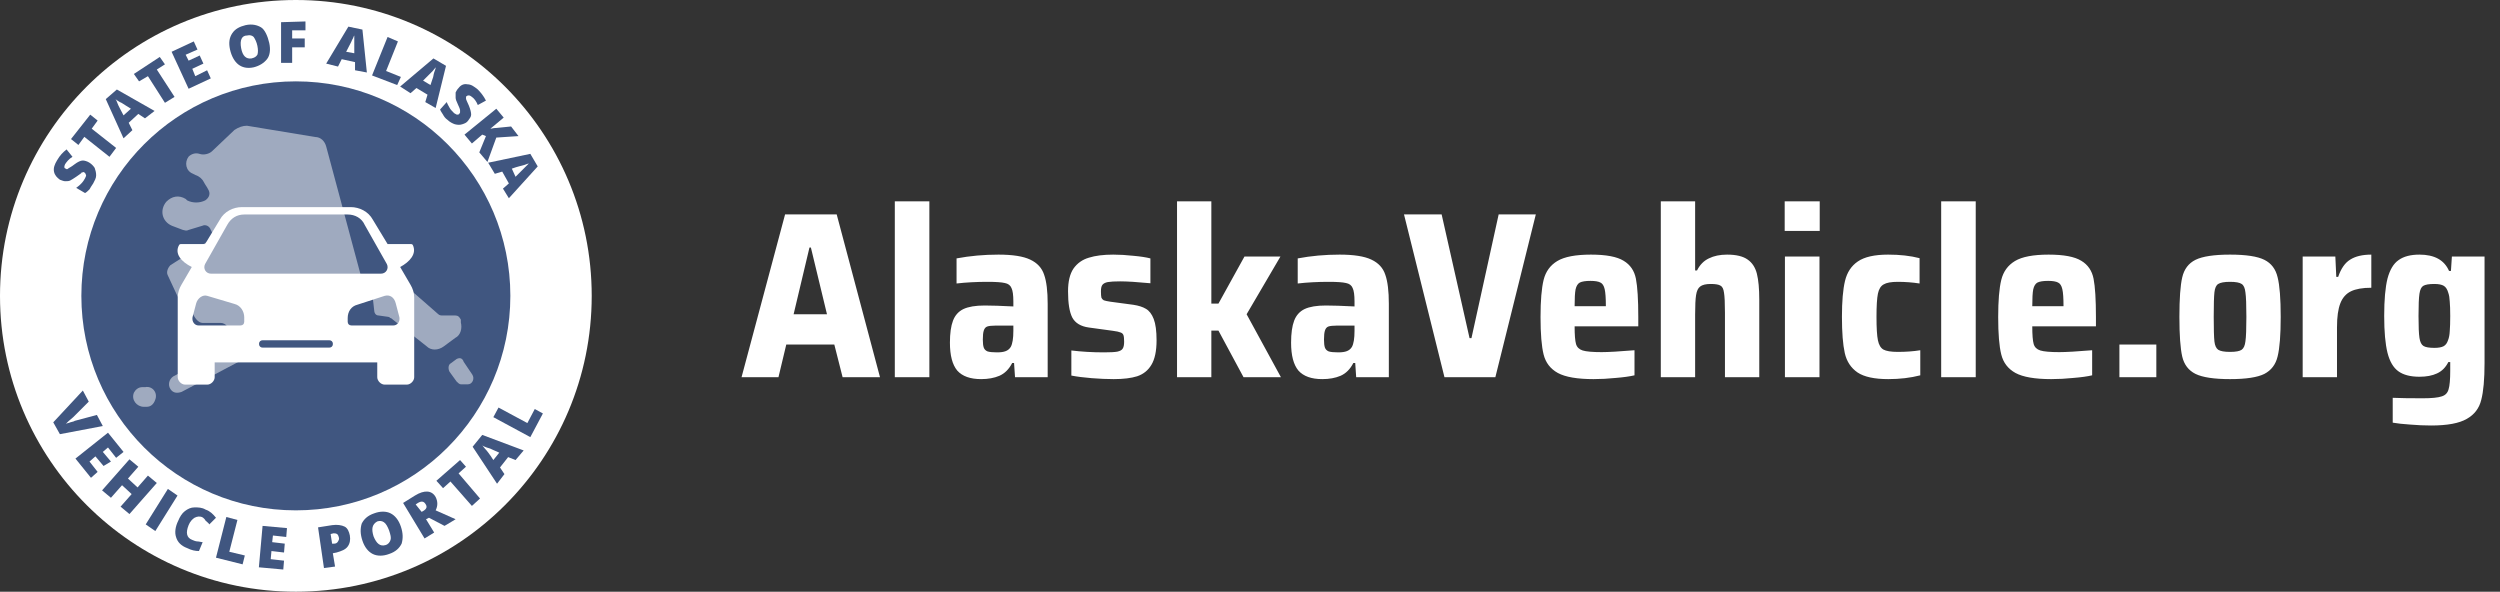 <svg width="338" height="80" viewBox="0 0 338 80" fill="none" xmlns="http://www.w3.org/2000/svg">
<rect x="0" y="0" width="338" height="80" fill="#333333" stroke="none"/>
<g clip-path="url(#clip0_168_4713)">
<path fill-rule="evenodd" clip-rule="evenodd" d="M40 80C17.909 80 0 62.091 0 40C0 17.909 17.909 0 40 0C62.091 0 80 17.909 80 40C80 62.091 62.091 80 40 80Z" fill="white"/>
<path fill-rule="evenodd" clip-rule="evenodd" d="M40 69C23.984 69 11 56.016 11 40C11 23.984 23.984 11 40 11C56.016 11 69 23.984 69 40C69 56.016 56.016 69 40 69Z" fill="#405680"/>
<path d="M48.818 37.373L44.115 19.856C43.926 19.094 43.362 18.523 42.609 18.523L33.391 17C32.827 17 32.262 17.19 31.698 17.571L28.688 20.427C28.311 20.808 27.559 20.998 26.994 20.808C26.43 20.618 25.866 20.808 25.489 21.189C24.925 21.951 25.113 23.093 26.054 23.474L26.43 23.664C26.994 23.855 27.371 24.235 27.559 24.616C27.747 24.997 27.935 25.187 28.123 25.568C28.5 26.139 28.311 26.711 27.747 27.091C26.994 27.472 26.054 27.472 25.301 27.091L25.113 26.901C24.172 26.33 23.232 26.52 22.479 27.282C21.538 28.424 21.915 29.947 23.232 30.519L24.737 31.09C24.925 31.09 25.113 31.28 25.489 31.09L27.371 30.519C27.747 30.328 28.311 30.519 28.5 31.09C28.876 31.661 28.688 32.232 28.123 32.613L23.044 35.85C22.667 36.231 22.479 36.802 22.667 37.183L24.172 40.42C24.36 40.8 24.737 40.991 25.113 40.991C25.677 40.991 26.242 41.752 26.054 42.324C26.242 42.895 26.806 43.657 27.371 43.657H29.816C30.569 43.657 31.133 44.418 30.757 45.18C30.005 47.084 28.5 48.226 23.42 50.892C22.855 51.273 22.667 52.034 23.044 52.605C23.42 53.177 23.984 53.177 24.549 52.986L33.203 48.417C33.391 48.226 33.579 48.036 33.767 47.845C34.144 46.703 34.708 45.751 35.272 44.799L35.46 44.608C35.837 44.228 35.837 43.657 35.46 43.276C34.896 42.514 34.708 41.372 35.272 40.61C35.837 39.658 36.213 39.087 36.589 38.516C36.965 37.944 37.53 37.754 37.906 38.135C38.471 38.516 38.659 39.277 38.282 39.848L37.906 40.229C37.718 40.42 37.718 40.8 37.718 40.991V41.372C37.906 42.133 38.847 42.514 39.599 41.943L41.481 40.039C41.669 39.848 41.669 39.658 41.669 39.468C41.669 38.706 42.609 38.325 43.174 38.896C43.926 39.468 44.679 39.848 45.62 39.848C45.996 39.848 46.372 39.848 46.748 39.848C47.125 39.848 47.313 39.658 47.689 39.468C48.63 38.896 49.006 38.135 48.818 37.373Z" fill="#9FAABF"/>
<path d="M51.544 39.23C51.929 39.42 52.313 39.23 52.505 39.04L53.082 38.28C53.274 37.9 53.851 37.9 54.235 38.09L59.232 42.46C59.425 42.65 59.617 42.65 59.809 42.65H61.539C61.923 42.65 62.115 42.84 62.308 43.22V43.6C62.5 44.36 62.308 45.31 61.539 45.69L60.001 46.83C59.232 47.4 58.271 47.4 57.695 46.83L52.89 43.03C52.697 43.03 52.697 42.84 52.505 42.84L51.16 42.65C50.776 42.65 50.583 42.27 50.583 41.89L50.391 40.18C50.391 39.42 50.968 39.04 51.544 39.23Z" fill="#9FAABF"/>
<path d="M61.731 48.54L60.962 49.11C60.578 49.3 60.578 49.87 60.77 50.25L61.731 51.58C61.923 51.77 62.115 51.96 62.308 51.96H63.269C63.845 51.96 64.23 51.2 63.845 50.63L62.692 48.92C62.5 48.35 62.115 48.35 61.731 48.54Z" fill="#9FAABF"/>
<path d="M19.639 52.34H19.254C18.678 52.34 18.293 52.72 18.101 53.1C17.717 54.05 18.485 55 19.447 55H19.831C20.407 55 20.792 54.62 20.984 54.05C21.369 53.1 20.6 52.15 19.639 52.34Z" fill="#9FAABF"/>
<path d="M55.501 38.5L54.102 36.1C55.401 35.4 56.4 34.3 55.8 33.1C55.7 33 55.6 33 55.6 33H52.403L50.405 29.7C49.806 28.6 48.607 28 47.408 28H32.721C31.522 28 30.323 28.6 29.724 29.7L27.726 33H24.429C24.429 33 24.329 33 24.229 33.1C23.529 34.3 24.529 35.4 25.927 36.1L24.529 38.5C24.229 39 24.029 39.6 24.029 40.2V51C24.029 51.5 24.529 52 25.028 52H28.026C28.525 52 29.024 51.5 29.024 51V49H51.005V51C51.005 51.5 51.504 52 52.004 52H55.001C55.501 52 56 51.5 56 51V40.2C56 39.6 55.8 39 55.501 38.5ZM27.726 35.7L30.723 30.4C31.223 29.5 32.022 29 33.021 29H47.008C48.007 29 48.907 29.5 49.306 30.4L52.303 35.7C52.603 36.3 52.203 37 51.504 37H28.525C27.826 37 27.426 36.3 27.726 35.7ZM33.021 43.5C33.021 43.8 32.821 44 32.521 44H26.826C26.327 44 25.927 43.5 26.027 42.9L26.527 41C26.727 40.3 27.426 39.8 28.026 40L31.722 41.1C32.521 41.3 33.021 42.1 33.021 42.9V43.5ZM44.511 47H35.519C35.219 47 35.019 46.8 35.019 46.5C35.019 46.2 35.219 46 35.519 46H44.511C44.81 46 45.01 46.2 45.01 46.5C45.01 46.8 44.81 47 44.511 47ZM53.203 44H47.508C47.208 44 47.008 43.8 47.008 43.5V43C47.008 42.1 47.508 41.4 48.307 41.2L52.004 40C52.703 39.8 53.303 40.2 53.502 41L54.002 42.9C54.102 43.5 53.702 44 53.203 44Z" fill="white"/>
<path d="M13.1 56.1L13.9 57.6L8.1 58.7L7.2 57.1L11.2 52.8L12 54.3L9.9 56.4C9.4 56.8 9.1 57.1 8.9 57.3C9.1 57.2 9.3 57.2 9.5 57.1C9.8 57 10 57 10.1 56.9L13.1 56.1Z" fill="#405680"/>
<path d="M12.3 64.6L10.2 62L14.6 58.5L16.7 61.1L15.7 61.9L14.6 60.5L13.9 61.1L15 62.4L14 63L12.9 61.7L12.1 62.4L13.2 63.8L12.3 64.6Z" fill="#405680"/>
<path d="M17.5 69.5L16.3 68.5L17.8 66.8L16.5 65.6L15 67.3L13.8 66.3L17.5 62.1L18.7 63.1L17.3 64.7L18.6 65.9L20 64.3L21.2 65.3L17.5 69.5Z" fill="#405680"/>
<path d="M19.7 70.9L22.7 66.1L24 67L21 71.8L19.7 70.9Z" fill="#405680"/>
<path d="M27.3 69.9C27 69.8 26.7 69.8 26.3 70C26 70.2 25.7 70.5 25.5 71C25.1 72 25.2 72.7 26 73C26.2 73.1 26.5 73.2 26.7 73.2C26.9 73.2 27.2 73.3 27.4 73.3L26.9 74.5C26.4 74.5 25.9 74.4 25.3 74.1C24.5 73.8 24 73.3 23.8 72.6C23.6 72 23.7 71.2 24.1 70.4C24.3 69.9 24.6 69.4 25 69.1C25.4 68.8 25.8 68.6 26.3 68.6C26.8 68.6 27.3 68.6 27.8 68.9C28.4 69.1 28.8 69.5 29.2 70L28.3 70.9C28.2 70.7 28 70.6 27.8 70.4C27.7 70.2 27.5 70 27.3 69.9Z" fill="#405680"/>
<path d="M29.2 75.4L30.6 69.9L32.1 70.3L31 74.6L33.1 75.1L32.8 76.3L29.2 75.4Z" fill="#405680"/>
<path d="M38.3 77L35 76.7L35.5 71.1L38.8 71.4L38.7 72.6L36.9 72.4L36.8 73.3L38.5 73.5L38.4 74.7L36.7 74.5L36.6 75.6L38.4 75.8L38.3 77Z" fill="#405680"/>
<path d="M47.3 72.4C47.4 73 47.3 73.5 47 73.9C46.7 74.3 46.2 74.5 45.5 74.7L45 74.8L45.3 76.6L43.8 76.8L43 71.3L44.9 71C45.6 70.9 46.2 71 46.6 71.2C47 71.4 47.2 71.9 47.3 72.4ZM44.9 73.5H45.2C45.4 73.5 45.6 73.4 45.7 73.2C45.8 73 45.9 72.9 45.8 72.6C45.7 72.2 45.5 72.1 45.1 72.1L44.7 72.2L44.9 73.5Z" fill="#405680"/>
<path d="M54.2 71.2C54.5 72.1 54.5 72.8 54.3 73.5C54 74.1 53.5 74.6 52.6 74.9C51.8 75.2 51 75.2 50.4 74.9C49.8 74.6 49.3 74 49 73.1C48.7 72.2 48.7 71.5 48.9 70.8C49.2 70.2 49.7 69.7 50.6 69.4C51.4 69.1 52.2 69.1 52.8 69.4C53.4 69.7 53.9 70.3 54.2 71.2ZM50.5 72.5C50.9 73.5 51.4 73.9 52.1 73.7C52.5 73.6 52.7 73.3 52.8 73C52.9 72.7 52.8 72.3 52.6 71.7C52.4 71.2 52.2 70.8 51.9 70.6C51.6 70.4 51.3 70.4 51 70.5C50.3 70.9 50.2 71.5 50.5 72.5Z" fill="#405680"/>
<path d="M57.6 70.2L58.7 72L57.4 72.8L54.5 68L56.1 67C57.4 66.2 58.4 66.3 58.9 67.2C59.2 67.8 59.2 68.4 58.9 69L61.6 70.2L60.1 71.1L58 70L57.6 70.2ZM57 69.2L57.2 69.1C57.7 68.8 57.8 68.5 57.5 68.1C57.3 67.8 57 67.7 56.5 68L56.2 68.2L57 69.2Z" fill="#405680"/>
<path d="M64.9 67.4L63.8 68.4L60.9 65.1L59.9 66L59 65L62.2 62.2L63 63.1L62 64L64.9 67.4Z" fill="#405680"/>
<path d="M69.7 62.2L68.7 61.8L67.6 63.2L68.2 64.1L67.2 65.4L63.9 60.4L65.2 58.8L70.8 60.9L69.7 62.2ZM67.5 61.2L66.6 60.8C66.4 60.7 66.2 60.6 65.8 60.5C65.5 60.4 65.3 60.3 65.2 60.2C65.3 60.3 65.4 60.5 65.6 60.7C65.8 60.9 66.2 61.4 66.7 62.2L67.5 61.2Z" fill="#405680"/>
<path d="M71.7 59.1L66.7 56.4L67.4 55.1L71.3 57.2L72.3 55.3L73.4 55.9L71.7 59.1Z" fill="#405680"/>
<path d="M12.1 22C12.4 22.2 12.6 22.4 12.8 22.7C12.9 23 13 23.3 13 23.7C13 24.1 12.8 24.4 12.6 24.8C12.4 25.1 12.2 25.4 12.1 25.6C11.9 25.8 11.7 26 11.5 26.1L10.3 25.4C10.6 25.2 10.8 25 11 24.8C11.2 24.6 11.4 24.3 11.5 24.1C11.6 23.9 11.7 23.7 11.6 23.6C11.6 23.5 11.5 23.4 11.4 23.3C11.3 23.3 11.3 23.2 11.2 23.3C11.1 23.3 11 23.3 11 23.4C10.9 23.5 10.7 23.6 10.3 23.9C10 24.1 9.7 24.3 9.5 24.4C9.3 24.5 9.1 24.5 8.8 24.5C8.6 24.5 8.4 24.4 8.1 24.3C7.7 24 7.4 23.7 7.3 23.2C7.2 22.7 7.4 22.2 7.7 21.7C8.1 21 8.5 20.6 9 20.2L9.8 21.2C9.3 21.5 9 21.9 8.8 22.2C8.7 22.4 8.7 22.5 8.7 22.6C8.7 22.7 8.8 22.8 8.9 22.8C9 22.9 9.1 22.9 9.2 22.8C9.3 22.7 9.6 22.6 10.1 22.2C10.5 21.9 10.9 21.7 11.2 21.7C11.4 21.7 11.8 21.8 12.1 22Z" fill="#405680"/>
<path d="M15.7 20L14.8 21.2L11.4 18.5L10.6 19.6L9.6 18.8L12.2 15.5L13.2 16.3L12.4 17.4L15.7 20Z" fill="#405680"/>
<path d="M19.6 16L18.7 15.4L17.4 16.6L17.9 17.6L16.7 18.7L14.3 13.4L15.8 12.1L20.9 15L19.6 16ZM17.7 14.7L16.9 14.2C16.7 14.1 16.5 13.9 16.2 13.8C15.9 13.6 15.7 13.5 15.6 13.4C15.7 13.5 15.8 13.7 15.9 14C16 14.3 16.3 14.8 16.7 15.6L17.7 14.7Z" fill="#405680"/>
<path d="M23.6 13.1L22.3 13.9L20 10.3L18.8 11L18.1 10L21.6 7.7L22.3 8.7L21.2 9.4L23.6 13.1Z" fill="#405680"/>
<path d="M28.5 10.6L25.5 12L23.2 7L26.2 5.6L26.7 6.7L25.1 7.4L25.5 8.2L27 7.5L27.5 8.6L26 9.3L26.4 10.3L28 9.5L28.5 10.6Z" fill="#405680"/>
<path d="M36.4 5.8C36.6 6.7 36.5 7.5 36.1 8C35.7 8.5 35.1 8.9 34.3 9.1C33.4 9.3 32.7 9.1 32.2 8.7C31.7 8.3 31.3 7.6 31.1 6.7C30.9 5.8 31 5.1 31.4 4.5C31.8 3.9 32.4 3.6 33.2 3.4C34.1 3.2 34.8 3.4 35.3 3.7C35.8 4 36.2 4.9 36.4 5.8ZM32.6 6.5C32.8 7.6 33.3 8 34 7.9C34.4 7.8 34.6 7.7 34.8 7.4C34.9 7.1 34.9 6.7 34.8 6.2C34.7 5.7 34.5 5.3 34.3 5C34.1 4.8 33.8 4.7 33.4 4.8C32.7 4.8 32.4 5.4 32.6 6.5Z" fill="#405680"/>
<path d="M39.5 8.5H38V3L41.3 2.9V4.1H39.5V5.2H41.2V6.4H39.5V8.5Z" fill="#405680"/>
<path d="M48 9.5V8.4L46.2 8L45.7 9L44.1 8.6L47.1 3.6L49 4L49.6 9.8L48 9.5ZM47.9 7.2V6.3C47.9 6.1 47.9 5.8 47.9 5.5C47.9 5.2 47.9 4.9 47.9 4.8C47.8 4.9 47.8 5.1 47.6 5.4C47.5 5.7 47.2 6.2 46.8 7L47.9 7.2Z" fill="#405680"/>
<path d="M50.3 10.2L52.4 5L53.8 5.6L52.2 9.6L54.2 10.4L53.7 11.5L50.3 10.2Z" fill="#405680"/>
<path d="M57.5 13.8L57.8 12.8L56.3 11.9L55.5 12.6L54.1 11.7L58.6 7.9L60.3 8.9L58.9 14.6L57.5 13.8ZM58.2 11.5L58.5 10.6C58.6 10.4 58.6 10.1 58.7 9.8C58.8 9.5 58.9 9.3 58.9 9.1C58.8 9.2 58.7 9.4 58.5 9.6C58.3 9.8 57.9 10.2 57.2 10.9L58.2 11.5Z" fill="#405680"/>
<path d="M63.3 16.3C63.1 16.6 62.8 16.7 62.5 16.8C62.2 16.9 61.9 16.9 61.5 16.8C61.2 16.7 60.8 16.5 60.5 16.2C60.2 16 60 15.7 59.9 15.5C59.8 15.3 59.6 15.1 59.5 14.8L60.4 13.8C60.5 14.1 60.7 14.4 60.8 14.6C60.9 14.8 61.2 15.1 61.4 15.3C61.6 15.4 61.7 15.5 61.8 15.5C61.9 15.5 62 15.5 62.1 15.4C62.1 15.3 62.2 15.3 62.2 15.2C62.2 15.1 62.2 15 62.2 14.9C62.2 14.8 62.1 14.5 61.9 14.1C61.7 13.7 61.6 13.4 61.6 13.2C61.6 13 61.6 12.7 61.6 12.5C61.7 12.3 61.8 12.1 62 11.9C62.3 11.5 62.7 11.3 63.2 11.4C63.7 11.4 64.1 11.7 64.6 12.1C65 12.5 65.4 13 65.7 13.6L64.6 14.2C64.4 13.7 64.1 13.3 63.8 13.1C63.7 13 63.5 12.9 63.4 12.9C63.3 12.9 63.2 12.9 63.1 13C63 13 63 13.1 63 13.3C63 13.5 63.2 13.8 63.4 14.3C63.6 14.8 63.7 15.2 63.7 15.5C63.7 15.8 63.5 16 63.3 16.3Z" fill="#405680"/>
<path d="M65.9 21.9L64.8 20.6L65.7 18.4L65.2 18.2L63.8 19.4L62.8 18.2L67.1 14.7L68.1 15.9L66.3 17.4C66.5 17.4 66.7 17.3 67.1 17.3L69.1 17.1L70.1 18.4L67.1 18.6L65.9 21.9Z" fill="#405680"/>
<path d="M68 25.5L68.8 24.8L67.9 23.2L66.9 23.5L66 22L71.7 20.8L72.7 22.5L68.8 26.8L68 25.5ZM69.7 23.9L70.4 23.2C70.5 23.1 70.7 22.9 71 22.6C71.2 22.4 71.4 22.2 71.5 22.1C71.4 22.1 71.2 22.2 70.9 22.3C70.6 22.4 70 22.5 69.2 22.8L69.7 23.9Z" fill="#405680"/>
</g>
<path d="M113.92 51L112.8 46.584H106.304L105.248 51H100.256L106.144 28.984H113.12L118.976 51H113.92ZM109.632 33.464H109.44L107.296 42.488H111.808L109.632 33.464ZM120.978 51V27.224H125.65V51H120.978ZM132.654 51.256C131.182 51.256 130.105 50.872 129.422 50.104C128.761 49.315 128.43 48.056 128.43 46.328C128.43 45.069 128.569 44.077 128.846 43.352C129.124 42.627 129.593 42.104 130.254 41.784C130.937 41.464 131.897 41.304 133.134 41.304C134.052 41.304 135.342 41.347 137.006 41.432V40.76C137.006 39.885 136.921 39.277 136.75 38.936C136.601 38.573 136.302 38.349 135.854 38.264C135.406 38.157 134.628 38.104 133.518 38.104C132.004 38.104 130.606 38.179 129.326 38.328V34.936C131.14 34.595 133.028 34.424 134.99 34.424C136.91 34.424 138.34 34.648 139.278 35.096C140.238 35.544 140.868 36.227 141.166 37.144C141.486 38.04 141.646 39.352 141.646 41.08V51H137.23L137.102 49.08H136.846C136.42 49.912 135.844 50.488 135.118 50.808C134.414 51.107 133.593 51.256 132.654 51.256ZM134.798 47.64C135.289 47.64 135.673 47.587 135.95 47.48C136.249 47.373 136.484 47.181 136.654 46.904C136.889 46.477 137.006 45.752 137.006 44.728V44.024H134.542C134.052 44.024 133.689 44.067 133.454 44.152C133.241 44.237 133.092 44.419 133.006 44.696C132.921 44.952 132.878 45.357 132.878 45.912C132.878 46.403 132.921 46.765 133.006 47C133.092 47.235 133.262 47.405 133.518 47.512C133.796 47.597 134.222 47.64 134.798 47.64ZM150.575 51.256C149.658 51.256 148.666 51.213 147.599 51.128C146.532 51.043 145.615 50.925 144.847 50.776V47.384C146.255 47.555 147.727 47.64 149.263 47.64C150.095 47.64 150.692 47.608 151.055 47.544C151.439 47.459 151.684 47.32 151.791 47.128C151.919 46.936 151.983 46.627 151.983 46.2C151.983 45.773 151.951 45.475 151.887 45.304C151.823 45.133 151.695 45.016 151.503 44.952C151.311 44.867 150.97 44.792 150.479 44.728L147.215 44.28C146.127 44.131 145.38 43.683 144.975 42.936C144.591 42.189 144.399 41.005 144.399 39.384C144.399 38.061 144.644 37.037 145.135 36.312C145.647 35.587 146.34 35.096 147.215 34.84C148.09 34.563 149.188 34.424 150.511 34.424C151.364 34.424 152.271 34.477 153.231 34.584C154.191 34.669 154.959 34.787 155.535 34.936V38.296C153.743 38.125 152.378 38.04 151.439 38.04C150.692 38.04 150.138 38.072 149.775 38.136C149.434 38.2 149.188 38.328 149.039 38.52C148.911 38.691 148.847 38.979 148.847 39.384C148.847 39.789 148.868 40.077 148.911 40.248C148.975 40.397 149.082 40.515 149.231 40.6C149.402 40.664 149.7 40.728 150.127 40.792L153.231 41.208C153.935 41.315 154.5 41.496 154.927 41.752C155.375 42.008 155.727 42.467 155.983 43.128C156.239 43.789 156.367 44.749 156.367 46.008C156.367 47.459 156.132 48.568 155.663 49.336C155.215 50.083 154.575 50.595 153.743 50.872C152.932 51.128 151.876 51.256 150.575 51.256ZM168.126 51L164.734 44.696H163.774V51H159.134V27.224H163.774V41.048H164.734L168.254 34.68H173.118L168.542 42.488L173.182 51H168.126ZM178.779 51.256C177.307 51.256 176.23 50.872 175.547 50.104C174.886 49.315 174.555 48.056 174.555 46.328C174.555 45.069 174.694 44.077 174.971 43.352C175.249 42.627 175.718 42.104 176.379 41.784C177.062 41.464 178.022 41.304 179.259 41.304C180.177 41.304 181.467 41.347 183.131 41.432V40.76C183.131 39.885 183.046 39.277 182.875 38.936C182.726 38.573 182.427 38.349 181.979 38.264C181.531 38.157 180.753 38.104 179.643 38.104C178.129 38.104 176.731 38.179 175.451 38.328V34.936C177.265 34.595 179.153 34.424 181.115 34.424C183.035 34.424 184.465 34.648 185.403 35.096C186.363 35.544 186.993 36.227 187.291 37.144C187.611 38.04 187.771 39.352 187.771 41.08V51H183.355L183.227 49.08H182.971C182.545 49.912 181.969 50.488 181.243 50.808C180.539 51.107 179.718 51.256 178.779 51.256ZM180.923 47.64C181.414 47.64 181.798 47.587 182.075 47.48C182.374 47.373 182.609 47.181 182.779 46.904C183.014 46.477 183.131 45.752 183.131 44.728V44.024H180.667C180.177 44.024 179.814 44.067 179.579 44.152C179.366 44.237 179.217 44.419 179.131 44.696C179.046 44.952 179.003 45.357 179.003 45.912C179.003 46.403 179.046 46.765 179.131 47C179.217 47.235 179.387 47.405 179.643 47.512C179.921 47.597 180.347 47.64 180.923 47.64ZM195.292 51L189.82 28.984H194.908L198.684 45.72H198.94L202.62 28.984H207.644L202.172 51H195.292ZM221.496 44.12H212.888C212.888 45.272 212.952 46.072 213.08 46.52C213.208 46.947 213.507 47.235 213.976 47.384C214.467 47.533 215.32 47.608 216.536 47.608C217.453 47.608 218.936 47.523 220.984 47.352V50.744C220.344 50.893 219.501 51.011 218.456 51.096C217.432 51.203 216.429 51.256 215.448 51.256C213.251 51.256 211.64 50.979 210.616 50.424C209.613 49.869 208.973 49.037 208.696 47.928C208.419 46.819 208.28 45.133 208.28 42.872C208.28 40.653 208.419 38.979 208.696 37.848C208.973 36.717 209.592 35.864 210.552 35.288C211.512 34.712 213.027 34.424 215.096 34.424C217.144 34.424 218.616 34.701 219.512 35.256C220.408 35.789 220.963 36.6 221.176 37.688C221.389 38.776 221.496 40.504 221.496 42.872V44.12ZM215.032 37.976C214.371 37.976 213.891 38.051 213.592 38.2C213.315 38.349 213.123 38.659 213.016 39.128C212.931 39.576 212.888 40.333 212.888 41.4H217.112C217.112 40.312 217.059 39.544 216.952 39.096C216.845 38.627 216.653 38.328 216.376 38.2C216.099 38.051 215.651 37.976 215.032 37.976ZM233.213 42.264C233.213 40.963 233.17 40.067 233.085 39.576C233.021 39.064 232.861 38.744 232.605 38.616C232.37 38.467 231.933 38.392 231.293 38.392C230.631 38.392 230.151 38.509 229.853 38.744C229.575 38.957 229.394 39.341 229.309 39.896C229.223 40.429 229.181 41.315 229.181 42.552V51H224.541V27.224H229.181V36.568H229.437C229.821 35.8 230.354 35.256 231.036 34.936C231.719 34.595 232.541 34.424 233.501 34.424C234.738 34.424 235.666 34.648 236.285 35.096C236.903 35.523 237.319 36.163 237.533 37.016C237.746 37.869 237.853 39.032 237.853 40.504V51H233.213V42.264ZM241.29 31.224V27.224H246.026V31.224H241.29ZM241.322 51V34.68H245.994V51H241.322ZM259.622 50.744C258.299 51.085 256.859 51.256 255.302 51.256C253.425 51.256 252.038 50.957 251.142 50.36C250.246 49.741 249.67 48.867 249.414 47.736C249.158 46.584 249.03 44.952 249.03 42.84C249.03 40.749 249.169 39.128 249.446 37.976C249.723 36.824 250.299 35.949 251.174 35.352C252.07 34.733 253.435 34.424 255.27 34.424C256.87 34.424 258.289 34.584 259.526 34.904V38.328C258.566 38.179 257.585 38.104 256.582 38.104C255.686 38.104 255.046 38.221 254.662 38.456C254.278 38.669 254.022 39.085 253.894 39.704C253.766 40.323 253.702 41.368 253.702 42.84C253.702 44.333 253.766 45.389 253.894 46.008C254.022 46.627 254.267 47.043 254.63 47.256C255.014 47.469 255.665 47.576 256.582 47.576C257.691 47.576 258.705 47.501 259.622 47.352V50.744ZM262.447 51V27.224H267.119V51H262.447ZM283.371 44.12H274.763C274.763 45.272 274.827 46.072 274.955 46.52C275.083 46.947 275.382 47.235 275.851 47.384C276.342 47.533 277.195 47.608 278.411 47.608C279.328 47.608 280.811 47.523 282.859 47.352V50.744C282.219 50.893 281.376 51.011 280.331 51.096C279.307 51.203 278.304 51.256 277.323 51.256C275.126 51.256 273.515 50.979 272.491 50.424C271.488 49.869 270.848 49.037 270.571 47.928C270.294 46.819 270.155 45.133 270.155 42.872C270.155 40.653 270.294 38.979 270.571 37.848C270.848 36.717 271.467 35.864 272.427 35.288C273.387 34.712 274.902 34.424 276.971 34.424C279.019 34.424 280.491 34.701 281.387 35.256C282.283 35.789 282.838 36.6 283.051 37.688C283.264 38.776 283.371 40.504 283.371 42.872V44.12ZM276.907 37.976C276.246 37.976 275.766 38.051 275.467 38.2C275.19 38.349 274.998 38.659 274.891 39.128C274.806 39.576 274.763 40.333 274.763 41.4H278.987C278.987 40.312 278.934 39.544 278.827 39.096C278.72 38.627 278.528 38.328 278.251 38.2C277.974 38.051 277.526 37.976 276.907 37.976ZM286.544 51V46.584H291.536V51H286.544ZM301.503 51.256C299.348 51.256 297.791 51.021 296.831 50.552C295.892 50.083 295.295 49.304 295.039 48.216C294.783 47.107 294.655 45.315 294.655 42.84C294.655 40.365 294.783 38.584 295.039 37.496C295.295 36.387 295.892 35.597 296.831 35.128C297.791 34.659 299.348 34.424 301.503 34.424C303.658 34.424 305.204 34.659 306.143 35.128C307.082 35.597 307.679 36.387 307.935 37.496C308.212 38.584 308.351 40.365 308.351 42.84C308.351 45.293 308.212 47.075 307.935 48.184C307.679 49.272 307.082 50.061 306.143 50.552C305.204 51.021 303.658 51.256 301.503 51.256ZM301.503 47.576C302.271 47.576 302.794 47.48 303.071 47.288C303.348 47.096 303.519 46.712 303.583 46.136C303.668 45.56 303.711 44.461 303.711 42.84C303.711 41.219 303.668 40.12 303.583 39.544C303.519 38.947 303.348 38.563 303.071 38.392C302.794 38.2 302.271 38.104 301.503 38.104C300.735 38.104 300.202 38.2 299.903 38.392C299.626 38.563 299.455 38.936 299.391 39.512C299.327 40.088 299.295 41.197 299.295 42.84C299.295 44.483 299.327 45.592 299.391 46.168C299.455 46.723 299.626 47.096 299.903 47.288C300.202 47.48 300.735 47.576 301.503 47.576ZM311.322 34.68H315.738L315.866 37.432H316.122C316.506 36.301 317.05 35.523 317.754 35.096C318.458 34.648 319.407 34.424 320.602 34.424V38.904C319.428 38.904 318.511 39.064 317.85 39.384C317.188 39.704 316.708 40.248 316.41 41.016C316.111 41.784 315.962 42.861 315.962 44.248V51H311.322V34.68ZM328.679 57.528C327.761 57.528 326.812 57.485 325.831 57.4C324.871 57.336 324.092 57.251 323.495 57.144V53.784C324.433 53.827 325.777 53.848 327.527 53.848C328.764 53.848 329.628 53.763 330.119 53.592C330.609 53.443 330.919 53.123 331.047 52.632C331.196 52.163 331.271 51.32 331.271 50.104V48.952H331.015C330.652 49.677 330.14 50.189 329.479 50.488C328.839 50.787 328.049 50.936 327.111 50.936C325.895 50.936 324.945 50.691 324.263 50.2C323.58 49.709 323.089 48.877 322.791 47.704C322.492 46.509 322.343 44.845 322.343 42.712C322.343 40.536 322.492 38.851 322.791 37.656C323.111 36.461 323.612 35.629 324.295 35.16C324.977 34.669 325.916 34.424 327.111 34.424C329.137 34.424 330.471 35.16 331.111 36.632H331.367L331.495 34.68H335.911V49.08C335.911 51.277 335.761 52.941 335.463 54.072C335.185 55.203 334.535 56.056 333.511 56.632C332.487 57.229 330.876 57.528 328.679 57.528ZM329.127 47.032C329.681 47.032 330.097 46.957 330.375 46.808C330.652 46.659 330.855 46.381 330.983 45.976C331.111 45.656 331.185 45.251 331.207 44.76C331.249 44.269 331.271 43.587 331.271 42.712C331.271 41.901 331.249 41.261 331.207 40.792C331.185 40.301 331.121 39.907 331.015 39.608C330.887 39.139 330.684 38.819 330.407 38.648C330.129 38.477 329.703 38.392 329.127 38.392C328.401 38.392 327.9 38.477 327.623 38.648C327.367 38.797 327.196 39.149 327.111 39.704C327.025 40.259 326.983 41.261 326.983 42.712C326.983 44.141 327.025 45.133 327.111 45.688C327.196 46.243 327.377 46.605 327.655 46.776C327.932 46.947 328.423 47.032 329.127 47.032Z" fill="white"/>
<defs>
<clipPath id="clip0_168_4713">
<rect width="80" height="80" fill="white"/>
</clipPath>
</defs>
</svg>
